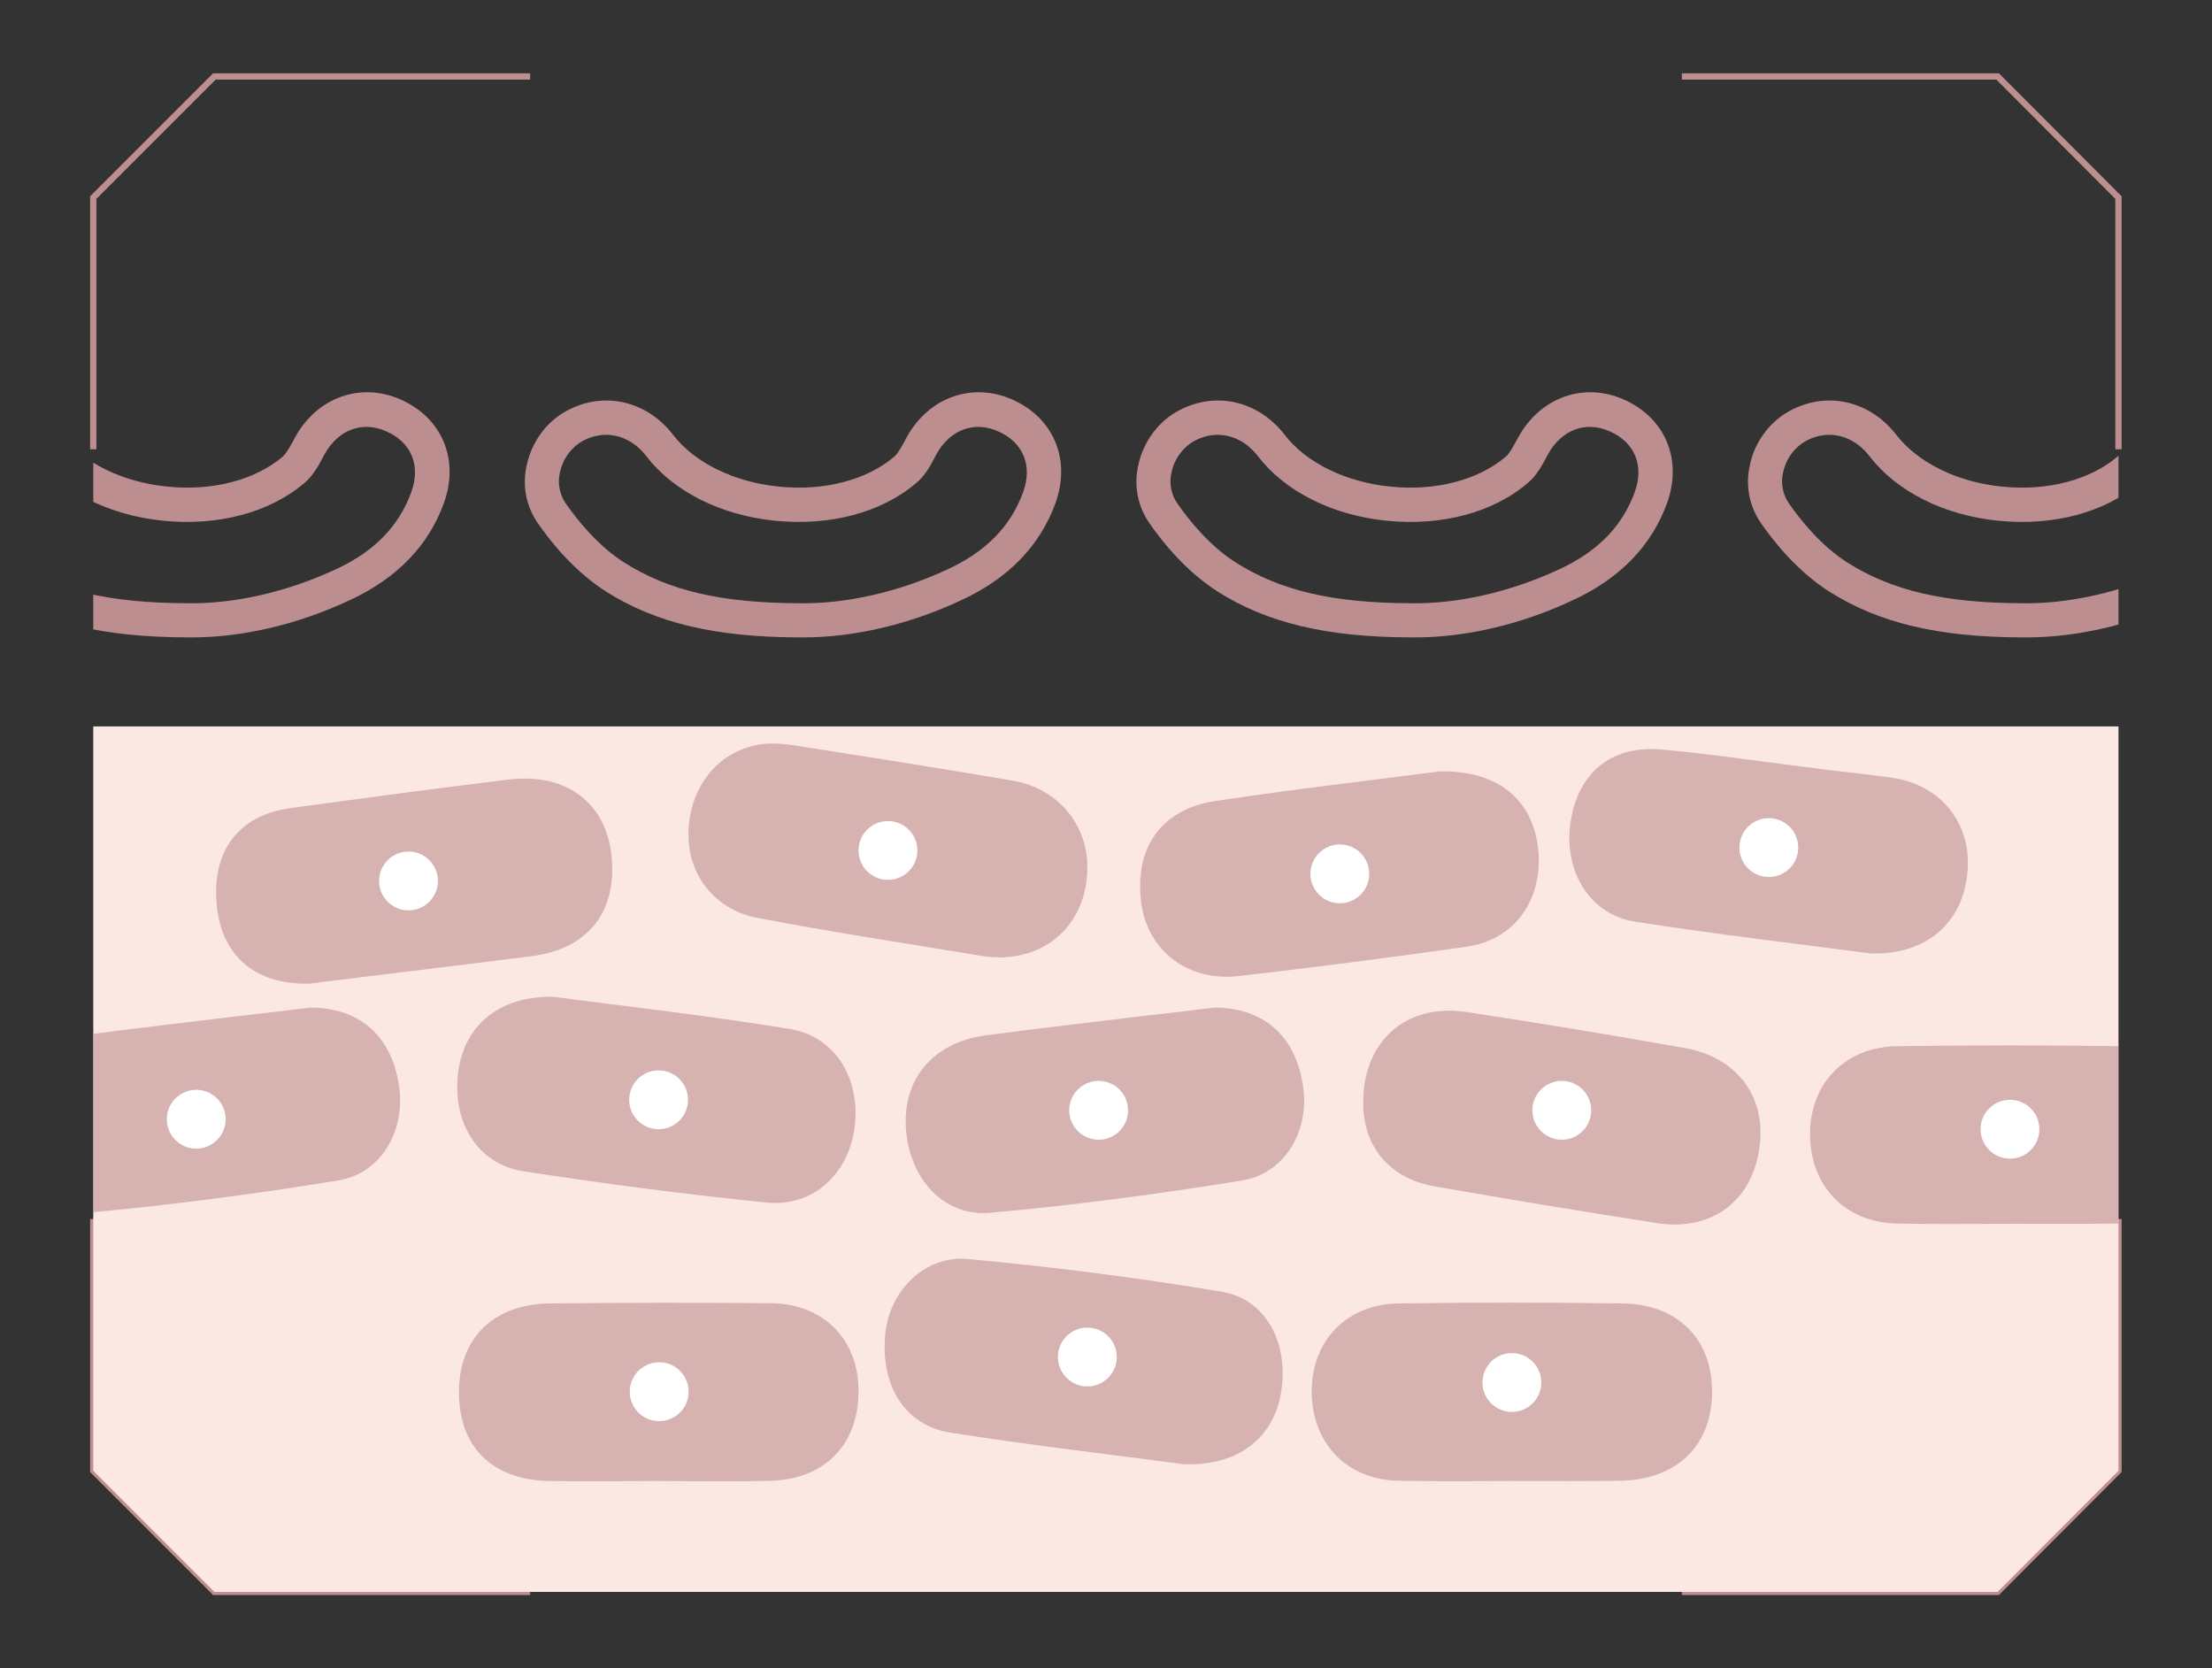 <?xml version="1.0" encoding="utf-8"?>
<!-- Generator: Adobe Illustrator 25.4.1, SVG Export Plug-In . SVG Version: 6.00 Build 0)  -->
<svg version="1.1" id="Layer_1" xmlns="http://www.w3.org/2000/svg" xmlns:xlink="http://www.w3.org/1999/xlink" x="0px" y="0px"
	 viewBox="0 0 842 635" style="enable-background:new 0 0 842 635;" xml:space="preserve">
<rect x="0" y="0" width="842" height="635" fill="#333333" stroke="none"/>
<style type="text/css">
	.st0{fill:none;stroke:#BD8F91;stroke-width:2.39;stroke-miterlimit:10;}
	.st1{clip-path:url(#SVGID_00000016788575781805335240000012114424047231424435_);}
	.st2{fill:#FCE8E2;}
	.st3{fill:#BD8E90;}
	.st4{opacity:0.6;}
	.st5{fill:#FFFFFF;}
</style>
<g>
	<g id="Layer_2_00000069367323249243214130000001170085549146643073_">
		<polyline class="st0" points="806.4,171 806.4,75.2 760.4,29.1 640.2,29.1 		"/>
		<polyline class="st0" points="35.5,171 35.5,75.2 81.6,29.1 201.8,29.1 		"/>
		<polyline class="st0" points="806.4,464 806.4,559.8 760.4,605.9 640.2,605.9 		"/>
		<polyline class="st0" points="35.5,464 35.5,559.8 81.6,605.9 201.8,605.9 		"/>
		<g>
			<defs>
				<polygon id="SVGID_1_" points="418.2,29.1 81.6,29.1 35.5,75.2 35.5,559.8 81.6,605.9 760.4,605.9 806.4,559.8 806.4,75.2 
					760.4,29.1 				"/>
			</defs>
			<clipPath id="SVGID_00000176043023586843066980000016400795722664374714_">
				<use xlink:href="#SVGID_1_"  style="overflow:visible;"/>
			</clipPath>
			<g style="clip-path:url(#SVGID_00000176043023586843066980000016400795722664374714_);">
				<polygon class="st2" points="806.4,559.8 806.6,559.8 806.6,276.5 35.4,276.5 35.4,559.9 35.5,559.8 81.6,605.9 761.1,605.9 
									"/>
				<path class="st3" d="M538.8,242.6h-1.9c-32-0.1-54.6-5.5-73.5-17.5c-11.7-7.5-20.7-18.4-26.1-26.3c-4.2-6.2-5.7-13.9-4.1-21.3
					c1.6-8,6.2-15.1,12.9-19.7c14.5-9.4,32.2-6.2,43,7.8c8.1,10.5,23.1,17.9,40.1,19.6c17.2,1.8,33.6-2.5,44-11.4
					c1.4-1.2,2.6-3.5,3.9-5.8l0.9-1.7c8.4-15.1,24.9-21,40.2-14.2c15.7,7,22.3,22.8,16.4,39.3c-5.9,16.3-17.9,28.7-35.8,37
					C579.1,237.7,557.9,242.6,538.8,242.6z M463.5,165.5c-3.7,0-7.3,1.2-10.3,3.2c-3.8,2.7-6.4,6.7-7.3,11.3
					c-0.9,3.9-0.1,8.1,2.1,11.4c4.8,6.9,12.5,16.4,22.4,22.7c16.9,10.7,36.8,15.4,66.6,15.5h0.1c17.6,0.3,37.6-4.2,56.2-12.8
					c14.8-6.8,24.3-16.5,29-29.6c3.6-10,0-18.8-9.5-23c-9.1-4.1-18.3-0.7-23.5,8.6c-0.3,0.5-0.5,1-0.8,1.5c-1.7,3.2-3.7,6.8-6.9,9.5
					c-13.2,11.3-32.8,16.5-53.8,14.4c-20.7-2.1-38.6-11.1-49-24.6C474.7,168.3,469.2,165.5,463.5,165.5z"/>
				<path class="st3" d="M771.6,242.6h-1.9c-32-0.1-54.6-5.5-73.5-17.5c-11.7-7.5-20.7-18.4-26.1-26.3c-4.2-6.2-5.7-13.9-4.1-21.3
					c1.5-8,6.2-15.1,12.9-19.7c14.5-9.4,32.2-6.2,43,7.8c8.2,10.5,23.1,17.9,40.1,19.6c17.2,1.8,33.6-2.5,44-11.4
					c1.4-1.2,2.6-3.5,3.9-5.8l0.9-1.7c8.4-15.1,24.9-21,40.2-14.2c15.7,7,22.3,22.8,16.4,39.3c-5.9,16.3-17.9,28.7-35.8,37
					C811.9,237.7,790.7,242.6,771.6,242.6z M696.3,165.5c-3.7,0-7.3,1.2-10.3,3.2c-3.8,2.7-6.4,6.7-7.3,11.3
					c-0.9,3.9-0.1,8,2.1,11.4c4.8,6.9,12.5,16.4,22.4,22.7c16.9,10.7,36.8,15.4,66.6,15.5h0.1c17.6,0.3,37.6-4.2,56.2-12.8
					c14.8-6.8,24.3-16.5,29-29.6c3.6-10,0-18.8-9.5-23c-9.1-4.1-18.3-0.7-23.5,8.6c-0.3,0.5-0.5,1-0.8,1.5c-1.7,3.2-3.7,6.8-6.9,9.5
					c-13.2,11.3-32.8,16.5-53.8,14.4c-20.7-2.1-38.6-11.1-49-24.6C707.5,168.3,702,165.5,696.3,165.5L696.3,165.5z"/>
				<path class="st3" d="M73.2,242.6h-1.9c-32-0.1-54.6-5.5-73.5-17.5c-11.7-7.5-20.7-18.4-26.1-26.3c-4.2-6.2-5.7-13.9-4.1-21.3
					c1.6-8,6.2-15.1,12.9-19.7c14.5-9.4,32.2-6.2,43,7.8c8.1,10.5,23.1,17.9,40.1,19.6c17.2,1.8,33.6-2.5,44-11.4
					c1.4-1.2,2.6-3.5,3.9-5.8c0.3-0.6,0.6-1.1,0.9-1.7c8.4-15.1,24.9-21,40.2-14.2c15.7,7,22.3,22.8,16.4,39.3
					c-5.9,16.3-17.9,28.7-35.8,37C113.4,237.7,92.2,242.6,73.2,242.6z M-2.1,165.5c-3.7,0-7.3,1.2-10.4,3.2
					c-3.8,2.7-6.4,6.7-7.3,11.3c-0.9,3.9-0.1,8,2.1,11.4c4.8,6.9,12.5,16.4,22.4,22.7c16.9,10.7,36.8,15.4,66.6,15.5h0.1
					c17.6,0.3,37.6-4.2,56.2-12.8c14.8-6.8,24.3-16.5,29-29.6c3.6-10,0-18.8-9.5-23c-9.1-4.1-18.3-0.7-23.5,8.6
					c-0.3,0.5-0.6,1-0.8,1.5c-1.7,3.2-3.7,6.8-6.9,9.5c-13.2,11.3-32.8,16.5-53.8,14.4c-20.7-2.1-38.6-11.1-49-24.6
					C9.1,168.3,3.6,165.5-2.1,165.5z"/>
				<path class="st3" d="M306,242.6h-1.9c-32-0.1-54.6-5.5-73.5-17.5c-11.7-7.5-20.7-18.4-26.1-26.3c-4.2-6.2-5.7-13.9-4.1-21.3
					c1.6-8,6.2-15.1,12.9-19.7c14.5-9.4,32.2-6.2,43,7.8c8.1,10.5,23.1,17.9,40.1,19.6c17.2,1.8,33.6-2.5,44-11.4
					c1.4-1.2,2.6-3.5,3.9-5.8c0.3-0.6,0.6-1.1,0.9-1.7c8.4-15.1,24.9-21,40.2-14.2c15.7,7,22.3,22.8,16.4,39.3
					c-5.9,16.3-17.9,28.7-35.8,37C346.2,237.7,325,242.6,306,242.6z M230.7,165.5c-3.7,0-7.3,1.2-10.3,3.2
					c-3.8,2.7-6.4,6.7-7.3,11.3c-0.9,3.9-0.1,8,2.1,11.4c4.8,6.9,12.5,16.4,22.4,22.7c16.9,10.7,36.8,15.4,66.6,15.5h0.1
					c17.6,0.3,37.6-4.2,56.2-12.8c14.8-6.8,24.3-16.5,29-29.6c3.6-10,0-18.8-9.5-23c-9.1-4.1-18.3-0.7-23.5,8.6
					c-0.3,0.5-0.5,1-0.8,1.5c-1.7,3.2-3.6,6.8-6.9,9.5c-13.2,11.3-32.8,16.5-53.8,14.4c-20.7-2.1-38.6-11.1-49-24.6
					C241.9,168.3,236.4,165.5,230.7,165.5L230.7,165.5z"/>
				<g class="st4">
					<path class="st3" d="M413.9,329.6c0.2,23.1-17.5,38-40.4,34.2c-28.4-4.7-56.8-9-85-14.4c-16.9-3.2-27.1-17-26.4-33.3
						c0.7-17,11.4-30.4,27.5-32.8c6.1-0.9,12.8,0.4,19,1.4c25.8,4,51.5,8.1,77.3,12.5C402.4,300.1,413.8,313.6,413.9,329.6z"/>
					<path class="st3" d="M575.6,563.7c-14.4,0-28.8,0.2-43.2-0.1c-19.9-0.4-33.2-14.4-33.1-34.3c0.1-19.1,13.4-32.9,33-33.2
						c28.4-0.4,56.9-0.4,85.3,0c21.3,0.3,34.4,13.9,34.1,34.2c-0.3,20.3-13.7,33-35.2,33.3C602.9,563.8,589.3,563.7,575.6,563.7z"/>
					<path class="st3" d="M765.3,465.8c-14.4,0-28.8,0.2-43.2-0.1c-19.9-0.4-33.2-14.4-33.1-34.3c0.1-19.1,13.4-32.9,33-33.2
						c28.4-0.4,56.9-0.4,85.3,0c21.4,0.3,34.4,13.9,34.1,34.2s-13.7,33-35.2,33.3C792.6,465.9,778.9,465.8,765.3,465.8z"/>
					<path class="st3" d="M462.3,383.5c19.4,0.1,31.3,11.5,33.8,30.6c2.2,16.6-7.1,32.6-23.3,35.2c-31.8,5.2-63.8,9.4-95.8,12.3
						c-18,1.6-31.1-13.2-32.2-32.7c-1-18.5,10.6-32.1,30.2-34.8c20.3-2.7,40.6-5,61-7.5C445.3,385.6,454.7,384.4,462.3,383.5z"/>
					<path class="st3" d="M250,563.7c-13.6,0-27.3,0.2-40.9,0c-21.8-0.4-34.4-13-34.4-33.8c0-20.5,13-33.5,34.5-33.8
						c28.1-0.3,56.1-0.3,84.2-0.1c20.2,0.2,33.6,14,33.4,33.8c-0.1,20.1-13,33.3-33.5,33.8C278.9,564,264.4,563.7,250,563.7z"/>
					<path class="st3" d="M210.7,379.4c28.1,3.7,59,7.2,89.7,12.2c17.6,2.8,27.3,19,24.9,37.6c-2.4,17.8-15.9,30.3-33.6,28.5
						c-30.9-3.1-61.8-7.2-92.5-11.9c-17.4-2.7-27.2-18.7-24.8-37.6C176.6,390.4,189.9,379,210.7,379.4z"/>
					<path class="st3" d="M548,293.6c22.3-0.5,35.6,11,37.5,29.6c2,19-8.8,34.5-27.1,37.1c-28.9,4.1-57.8,7.9-86.9,11.2
						c-19.3,2.2-34.4-9.5-37-27.3c-3-21.1,7.3-36.2,28-39.3C492.3,300.4,522,297,548,293.6z"/>
					<path class="st3" d="M518.9,419.4c0.1-23.3,16.4-37.7,39.4-34.2c27.7,4.2,55.4,8.8,83,13.7c20.7,3.7,31.7,19.5,28.2,39.5
						c-3.4,19.5-18.6,30.3-39,27.1c-28.1-4.4-56.1-9-84.2-13.9C528.9,448.6,518.8,436.5,518.9,419.4z"/>
					<path class="st3" d="M450.7,557.3c-27.3-3.6-58.2-7.2-88.9-12c-17.5-2.8-26.8-18.1-24.8-37.7c1.6-16.2,14.9-29.9,31.4-28.4
						c32.4,3,64.8,7.1,96.9,12.5c16.8,2.9,25.3,19.7,22.4,38C484.9,547.1,471.7,558,450.7,557.3z"/>
					<path class="st3" d="M117.6,374.4c-21.2,0.4-33.7-11.2-35.2-31s8.6-33.1,28-35.8c27.7-3.8,55.5-7.5,83.3-10.9
						c21.6-2.6,36.7,8.6,39,28.4c2.5,21.6-8.6,36-30.1,38.8C173.6,367.6,144.6,371,117.6,374.4z"/>
					<path class="st3" d="M712.1,362.9c-28.1-3.7-59-7.3-89.7-12.1c-17.3-2.7-27.3-19.3-24.6-37.7c2.8-18.9,15.4-29.6,34.9-27.8
						c20.7,1.9,41.4,5.1,62,7.6c8.6,1.1,17.3,1.9,25.9,3.2c18.5,2.7,30.2,17.9,28.3,36.1C747.1,351.2,733.4,363.5,712.1,362.9z"/>
					<path class="st3" d="M118.2,383.5c19.4,0.1,31.3,11.5,33.8,30.6c2.2,16.6-7.1,32.6-23.3,35.2c-31.8,5.2-63.8,9.4-95.8,12.3
						c-18,1.6-31.1-13.2-32.2-32.7c-1-18.5,10.6-32.1,30.2-34.8c20.3-2.7,40.7-5,61-7.5C101.2,385.6,110.6,384.4,118.2,383.5z"/>
				</g>
				<circle class="st5" cx="155.5" cy="335.3" r="11.2"/>
				<circle class="st5" cx="250.7" cy="418.6" r="11.2"/>
				<circle class="st5" cx="74.7" cy="426" r="11.2"/>
				<circle class="st5" cx="338" cy="323.7" r="11.2"/>
				<circle class="st5" cx="418.2" cy="422.6" r="11.2"/>
				<circle class="st5" cx="510" cy="332.6" r="11.2"/>
				<circle class="st5" cx="594.5" cy="422.6" r="11.2"/>
				<circle class="st5" cx="673.3" cy="322.6" r="11.2"/>
				<circle class="st5" cx="575.5" cy="526.2" r="11.2"/>
				<circle class="st5" cx="413.9" cy="516.5" r="11.2"/>
				
					<ellipse transform="matrix(7.088910e-02 -0.998 0.998 7.088910e-02 -295.598 742.349)" class="st5" cx="250.7" cy="529.8" rx="11.2" ry="11.2"/>
				<circle class="st5" cx="765.1" cy="429.8" r="11.2"/>
			</g>
		</g>
	</g>
</g>
</svg>

